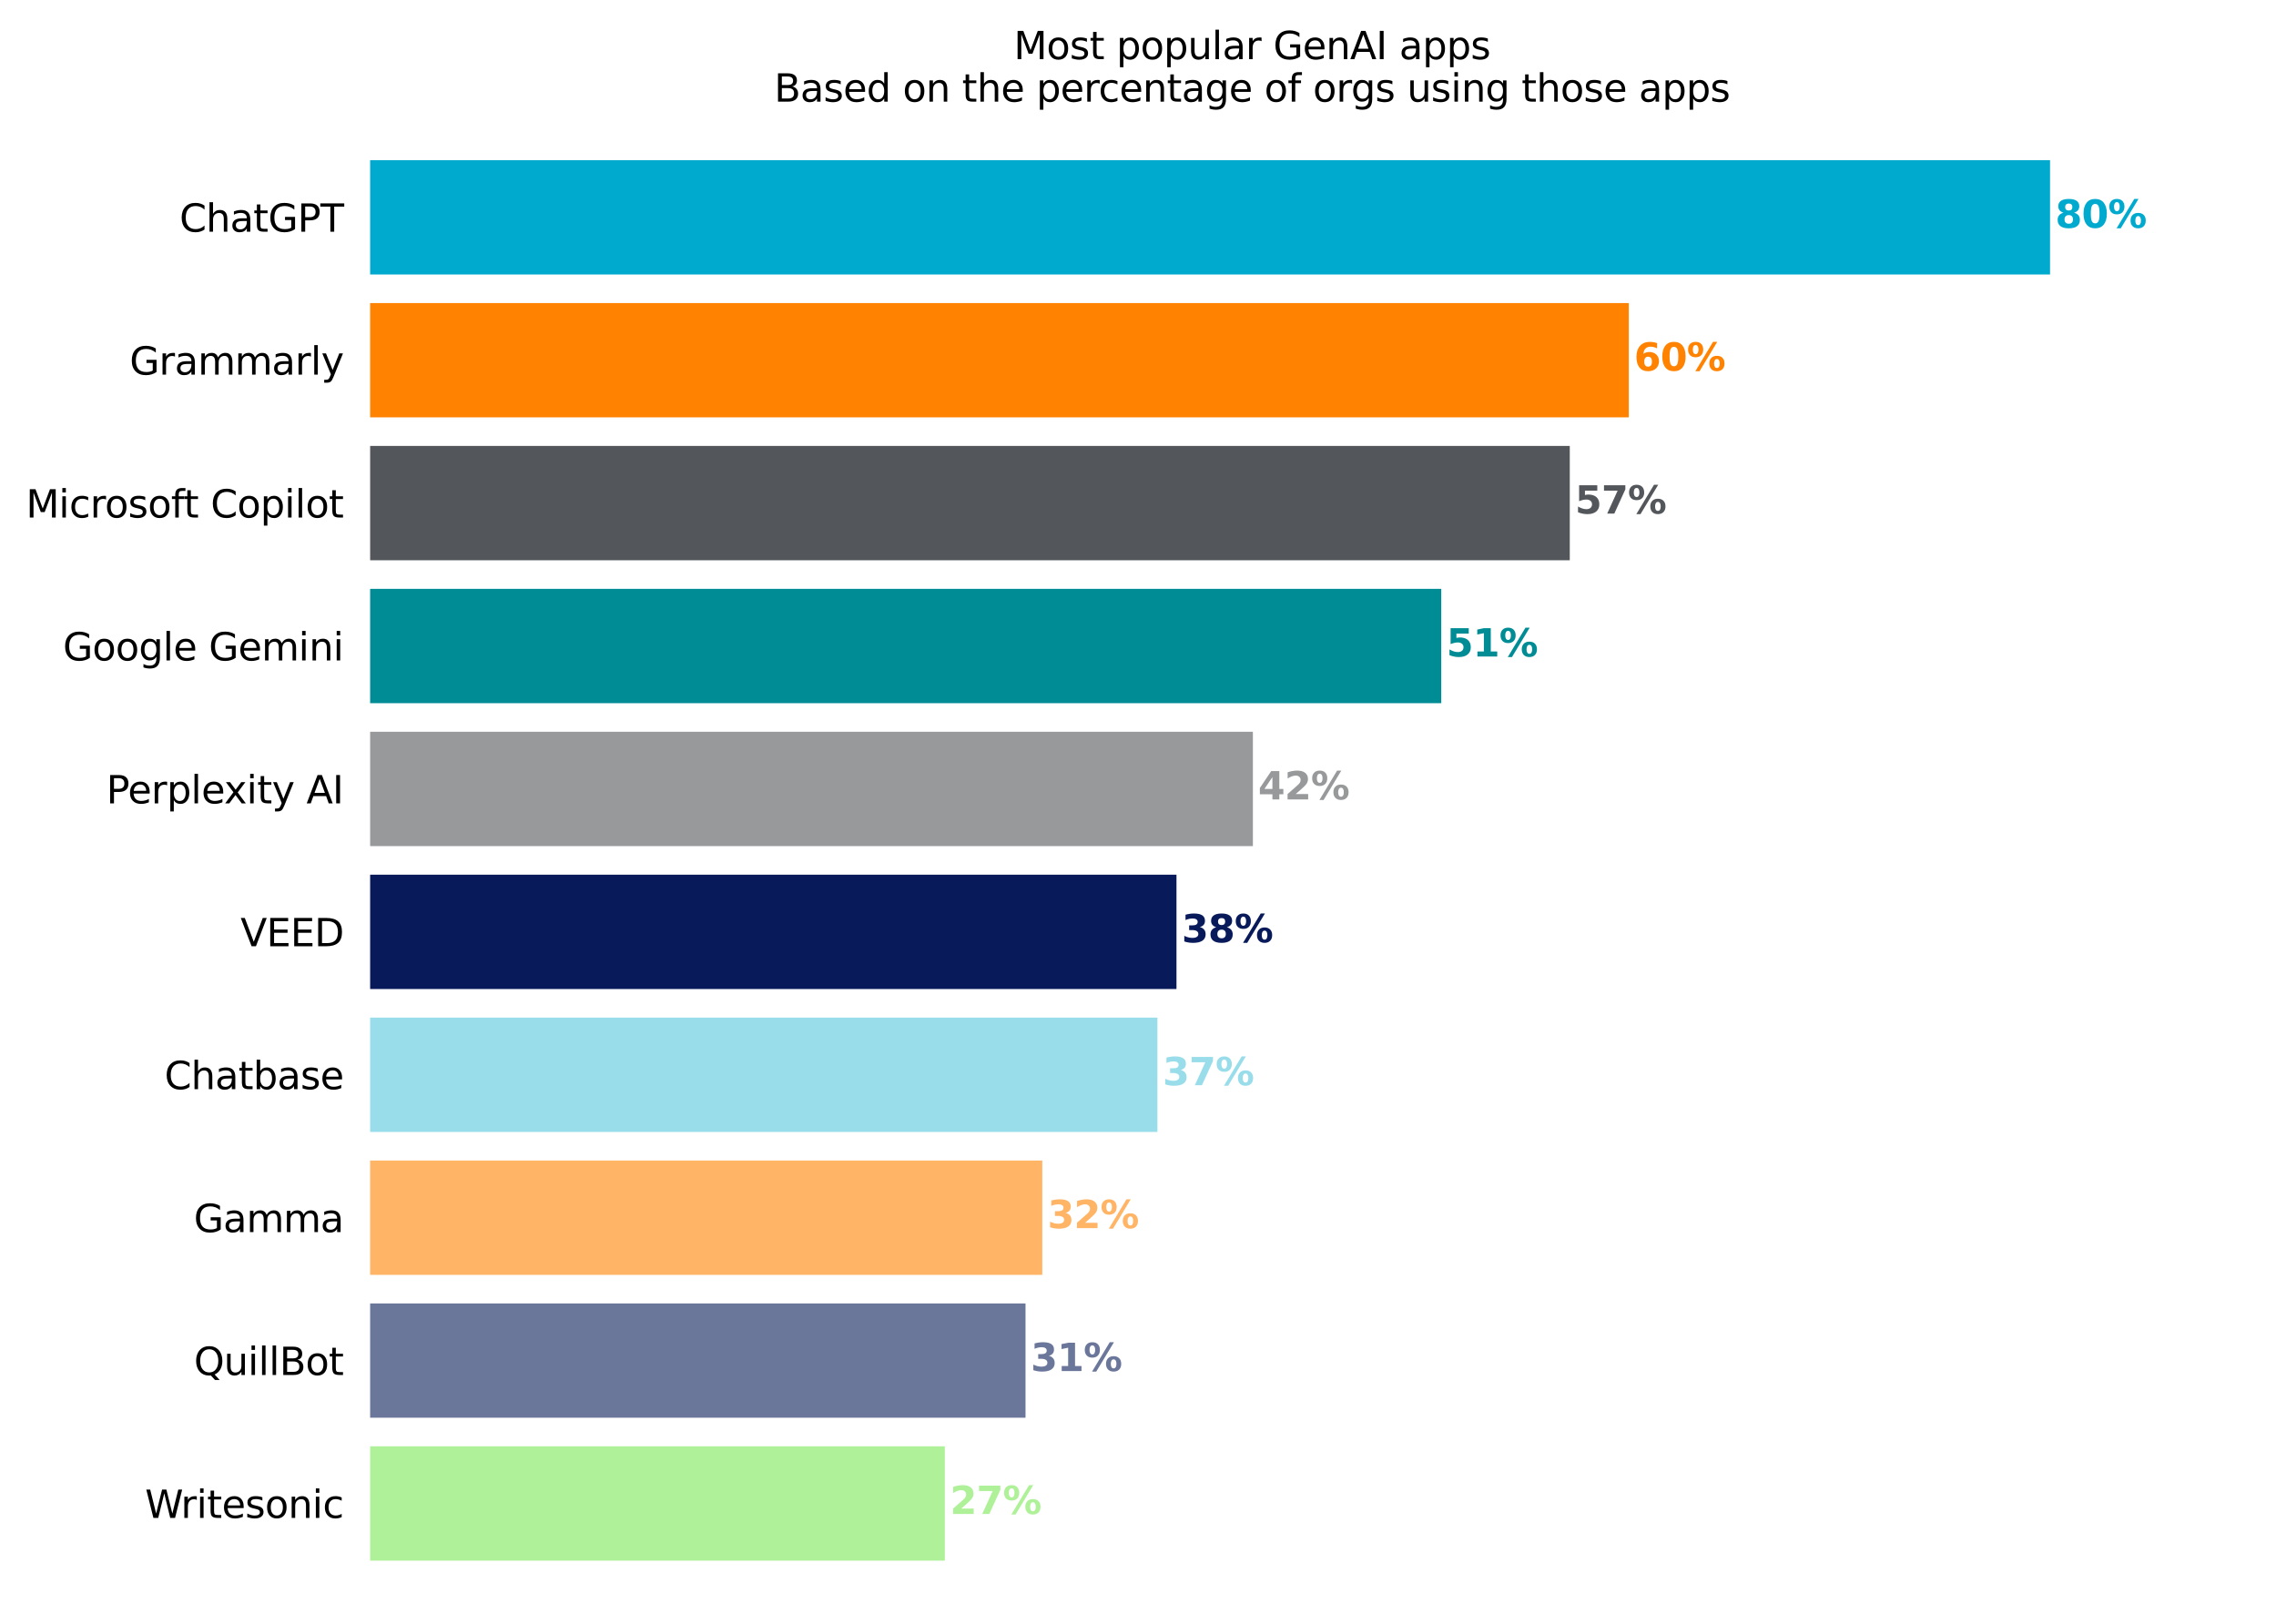 <?xml version="1.0" encoding="UTF-8" standalone="no"?>
<svg xmlns:xlink="http://www.w3.org/1999/xlink" xmlns="http://www.w3.org/2000/svg" width="600pt" height="428.08pt" viewBox="0 0 600 428.08" version="1.1">
  <defs>
    <style type="text/css">*{stroke-linejoin: round; stroke-linecap: butt}</style>
  </defs>
  <g id="figure_1">
    <g id="patch_1">
      <path d="M 0 428.08  L 600 428.08  L 600 0  L 0 0  z " style="fill: #ffffff"></path>
    </g>
    <g id="axes_1">
      <g id="patch_2">
        <path d="M 97.575 420.88  L 562.575 420.88  L 562.575 32.8  L 97.575 32.8  z " style="fill: #ffffff"></path>
      </g>
      <g id="patch_3">
        <path d="M 97.575 42.219  L 540.432 42.219  L 540.432 72.362  L 97.575 72.362  z " clip-path="url(#pf45760d5eb)" style="fill: #00a9ce"></path>
      </g>
      <g id="patch_4">
        <path d="M 97.575 79.897  L 429.386 79.897  L 429.386 110.039  L 97.575 110.039  z " clip-path="url(#pf45760d5eb)" style="fill: #ff8200"></path>
      </g>
      <g id="patch_5">
        <path d="M 97.575 117.575  L 413.826 117.575  L 413.826 147.717  L 97.575 147.717  z " clip-path="url(#pf45760d5eb)" style="fill: #53565a"></path>
      </g>
      <g id="patch_6">
        <path d="M 97.575 155.252  L 379.943 155.252  L 379.943 185.395  L 97.575 185.395  z " clip-path="url(#pf45760d5eb)" style="fill: #008c95"></path>
      </g>
      <g id="patch_7">
        <path d="M 97.575 192.93  L 330.286 192.93  L 330.286 223.072  L 97.575 223.072  z " clip-path="url(#pf45760d5eb)" style="fill: #97999b"></path>
      </g>
      <g id="patch_8">
        <path d="M 97.575 230.608  L 310.143 230.608  L 310.143 260.75  L 97.575 260.75  z " clip-path="url(#pf45760d5eb)" style="fill: #081a59"></path>
      </g>
      <g id="patch_9">
        <path d="M 97.575 268.285  L 305.119 268.285  L 305.119 298.428  L 97.575 298.428  z " clip-path="url(#pf45760d5eb)" style="fill: #99ddeb"></path>
      </g>
      <g id="patch_10">
        <path d="M 97.575 305.963  L 274.762 305.963  L 274.762 336.105  L 97.575 336.105  z " clip-path="url(#pf45760d5eb)" style="fill: #ffb466"></path>
      </g>
      <g id="patch_11">
        <path d="M 97.575 343.641  L 270.347 343.641  L 270.347 373.783  L 97.575 373.783  z " clip-path="url(#pf45760d5eb)" style="fill: #6b769b"></path>
      </g>
      <g id="patch_12">
        <path d="M 97.575 381.318  L 249.072 381.318  L 249.072 411.461  L 97.575 411.461  z " clip-path="url(#pf45760d5eb)" style="fill: #aff198"></path>
      </g>
      <g id="matplotlib.axis_1">
        <g id="xtick_1"></g>
        <g id="xtick_2"></g>
        <g id="xtick_3"></g>
        <g id="xtick_4"></g>
        <g id="xtick_5"></g>
        <g id="xtick_6"></g>
        <g id="xtick_7"></g>
        <g id="xtick_8"></g>
        <g id="xtick_9"></g>
      </g>
      <g id="matplotlib.axis_2">
        <g id="ytick_1">
          <g id="text_1">
            <!-- ChatGPT -->
            <g transform="translate(47.32 61.09) scale(0.1 -0.1)">
              <defs>
                <path id="DejaVuSans-43" d="M 4122 4306  L 4122 3641  Q 3803 3938 3442 4084  Q 3081 4231 2675 4231  Q 1875 4231 1450 3742  Q 1025 3253 1025 2328  Q 1025 1406 1450 917  Q 1875 428 2675 428  Q 3081 428 3442 575  Q 3803 722 4122 1019  L 4122 359  Q 3791 134 3420 21  Q 3050 -91 2638 -91  Q 1578 -91 968 557  Q 359 1206 359 2328  Q 359 3453 968 4101  Q 1578 4750 2638 4750  Q 3056 4750 3426 4639  Q 3797 4528 4122 4306  z " transform="scale(0.016)"></path>
                <path id="DejaVuSans-68" d="M 3513 2113  L 3513 0  L 2938 0  L 2938 2094  Q 2938 2591 2744 2837  Q 2550 3084 2163 3084  Q 1697 3084 1428 2787  Q 1159 2491 1159 1978  L 1159 0  L 581 0  L 581 4863  L 1159 4863  L 1159 2956  Q 1366 3272 1645 3428  Q 1925 3584 2291 3584  Q 2894 3584 3203 3211  Q 3513 2838 3513 2113  z " transform="scale(0.016)"></path>
                <path id="DejaVuSans-61" d="M 2194 1759  Q 1497 1759 1228 1600  Q 959 1441 959 1056  Q 959 750 1161 570  Q 1363 391 1709 391  Q 2188 391 2477 730  Q 2766 1069 2766 1631  L 2766 1759  L 2194 1759  z M 3341 1997  L 3341 0  L 2766 0  L 2766 531  Q 2569 213 2275 61  Q 1981 -91 1556 -91  Q 1019 -91 701 211  Q 384 513 384 1019  Q 384 1609 779 1909  Q 1175 2209 1959 2209  L 2766 2209  L 2766 2266  Q 2766 2663 2505 2880  Q 2244 3097 1772 3097  Q 1472 3097 1187 3025  Q 903 2953 641 2809  L 641 3341  Q 956 3463 1253 3523  Q 1550 3584 1831 3584  Q 2591 3584 2966 3190  Q 3341 2797 3341 1997  z " transform="scale(0.016)"></path>
                <path id="DejaVuSans-74" d="M 1172 4494  L 1172 3500  L 2356 3500  L 2356 3053  L 1172 3053  L 1172 1153  Q 1172 725 1289 603  Q 1406 481 1766 481  L 2356 481  L 2356 0  L 1766 0  Q 1100 0 847 248  Q 594 497 594 1153  L 594 3053  L 172 3053  L 172 3500  L 594 3500  L 594 4494  L 1172 4494  z " transform="scale(0.016)"></path>
                <path id="DejaVuSans-47" d="M 3809 666  L 3809 1919  L 2778 1919  L 2778 2438  L 4434 2438  L 4434 434  Q 4069 175 3628 42  Q 3188 -91 2688 -91  Q 1594 -91 976 548  Q 359 1188 359 2328  Q 359 3472 976 4111  Q 1594 4750 2688 4750  Q 3144 4750 3555 4637  Q 3966 4525 4313 4306  L 4313 3634  Q 3963 3931 3569 4081  Q 3175 4231 2741 4231  Q 1884 4231 1454 3753  Q 1025 3275 1025 2328  Q 1025 1384 1454 906  Q 1884 428 2741 428  Q 3075 428 3337 486  Q 3600 544 3809 666  z " transform="scale(0.016)"></path>
                <path id="DejaVuSans-50" d="M 1259 4147  L 1259 2394  L 2053 2394  Q 2494 2394 2734 2622  Q 2975 2850 2975 3272  Q 2975 3691 2734 3919  Q 2494 4147 2053 4147  L 1259 4147  z M 628 4666  L 2053 4666  Q 2838 4666 3239 4311  Q 3641 3956 3641 3272  Q 3641 2581 3239 2228  Q 2838 1875 2053 1875  L 1259 1875  L 1259 0  L 628 0  L 628 4666  z " transform="scale(0.016)"></path>
                <path id="DejaVuSans-54" d="M -19 4666  L 3928 4666  L 3928 4134  L 2272 4134  L 2272 0  L 1638 0  L 1638 4134  L -19 4134  L -19 4666  z " transform="scale(0.016)"></path>
              </defs>
              <use xlink:href="#DejaVuSans-43"></use>
              <use xlink:href="#DejaVuSans-68" x="69.824"></use>
              <use xlink:href="#DejaVuSans-61" x="133.203"></use>
              <use xlink:href="#DejaVuSans-74" x="194.482"></use>
              <use xlink:href="#DejaVuSans-47" x="233.691"></use>
              <use xlink:href="#DejaVuSans-50" x="311.182"></use>
              <use xlink:href="#DejaVuSans-54" x="371.484"></use>
            </g>
          </g>
        </g>
        <g id="ytick_2">
          <g id="text_2">
            <!-- Grammarly -->
            <g transform="translate(34.17 98.767) scale(0.1 -0.1)">
              <defs>
                <path id="DejaVuSans-72" d="M 2631 2963  Q 2534 3019 2420 3045  Q 2306 3072 2169 3072  Q 1681 3072 1420 2755  Q 1159 2438 1159 1844  L 1159 0  L 581 0  L 581 3500  L 1159 3500  L 1159 2956  Q 1341 3275 1631 3429  Q 1922 3584 2338 3584  Q 2397 3584 2469 3576  Q 2541 3569 2628 3553  L 2631 2963  z " transform="scale(0.016)"></path>
                <path id="DejaVuSans-6d" d="M 3328 2828  Q 3544 3216 3844 3400  Q 4144 3584 4550 3584  Q 5097 3584 5394 3201  Q 5691 2819 5691 2113  L 5691 0  L 5113 0  L 5113 2094  Q 5113 2597 4934 2840  Q 4756 3084 4391 3084  Q 3944 3084 3684 2787  Q 3425 2491 3425 1978  L 3425 0  L 2847 0  L 2847 2094  Q 2847 2600 2669 2842  Q 2491 3084 2119 3084  Q 1678 3084 1418 2786  Q 1159 2488 1159 1978  L 1159 0  L 581 0  L 581 3500  L 1159 3500  L 1159 2956  Q 1356 3278 1631 3431  Q 1906 3584 2284 3584  Q 2666 3584 2933 3390  Q 3200 3197 3328 2828  z " transform="scale(0.016)"></path>
                <path id="DejaVuSans-6c" d="M 603 4863  L 1178 4863  L 1178 0  L 603 0  L 603 4863  z " transform="scale(0.016)"></path>
                <path id="DejaVuSans-79" d="M 2059 -325  Q 1816 -950 1584 -1140  Q 1353 -1331 966 -1331  L 506 -1331  L 506 -850  L 844 -850  Q 1081 -850 1212 -737  Q 1344 -625 1503 -206  L 1606 56  L 191 3500  L 800 3500  L 1894 763  L 2988 3500  L 3597 3500  L 2059 -325  z " transform="scale(0.016)"></path>
              </defs>
              <use xlink:href="#DejaVuSans-47"></use>
              <use xlink:href="#DejaVuSans-72" x="77.49"></use>
              <use xlink:href="#DejaVuSans-61" x="118.604"></use>
              <use xlink:href="#DejaVuSans-6d" x="179.883"></use>
              <use xlink:href="#DejaVuSans-6d" x="277.295"></use>
              <use xlink:href="#DejaVuSans-61" x="374.707"></use>
              <use xlink:href="#DejaVuSans-72" x="435.986"></use>
              <use xlink:href="#DejaVuSans-6c" x="477.1"></use>
              <use xlink:href="#DejaVuSans-79" x="504.883"></use>
            </g>
          </g>
        </g>
        <g id="ytick_3">
          <g id="text_3">
            <!-- Microsoft Copilot -->
            <g transform="translate(6.848 136.445) scale(0.1 -0.1)">
              <defs>
                <path id="DejaVuSans-4d" d="M 628 4666  L 1569 4666  L 2759 1491  L 3956 4666  L 4897 4666  L 4897 0  L 4281 0  L 4281 4097  L 3078 897  L 2444 897  L 1241 4097  L 1241 0  L 628 0  L 628 4666  z " transform="scale(0.016)"></path>
                <path id="DejaVuSans-69" d="M 603 3500  L 1178 3500  L 1178 0  L 603 0  L 603 3500  z M 603 4863  L 1178 4863  L 1178 4134  L 603 4134  L 603 4863  z " transform="scale(0.016)"></path>
                <path id="DejaVuSans-63" d="M 3122 3366  L 3122 2828  Q 2878 2963 2633 3030  Q 2388 3097 2138 3097  Q 1578 3097 1268 2742  Q 959 2388 959 1747  Q 959 1106 1268 751  Q 1578 397 2138 397  Q 2388 397 2633 464  Q 2878 531 3122 666  L 3122 134  Q 2881 22 2623 -34  Q 2366 -91 2075 -91  Q 1284 -91 818 406  Q 353 903 353 1747  Q 353 2603 823 3093  Q 1294 3584 2113 3584  Q 2378 3584 2631 3529  Q 2884 3475 3122 3366  z " transform="scale(0.016)"></path>
                <path id="DejaVuSans-6f" d="M 1959 3097  Q 1497 3097 1228 2736  Q 959 2375 959 1747  Q 959 1119 1226 758  Q 1494 397 1959 397  Q 2419 397 2687 759  Q 2956 1122 2956 1747  Q 2956 2369 2687 2733  Q 2419 3097 1959 3097  z M 1959 3584  Q 2709 3584 3137 3096  Q 3566 2609 3566 1747  Q 3566 888 3137 398  Q 2709 -91 1959 -91  Q 1206 -91 779 398  Q 353 888 353 1747  Q 353 2609 779 3096  Q 1206 3584 1959 3584  z " transform="scale(0.016)"></path>
                <path id="DejaVuSans-73" d="M 2834 3397  L 2834 2853  Q 2591 2978 2328 3040  Q 2066 3103 1784 3103  Q 1356 3103 1142 2972  Q 928 2841 928 2578  Q 928 2378 1081 2264  Q 1234 2150 1697 2047  L 1894 2003  Q 2506 1872 2764 1633  Q 3022 1394 3022 966  Q 3022 478 2636 193  Q 2250 -91 1575 -91  Q 1294 -91 989 -36  Q 684 19 347 128  L 347 722  Q 666 556 975 473  Q 1284 391 1588 391  Q 1994 391 2212 530  Q 2431 669 2431 922  Q 2431 1156 2273 1281  Q 2116 1406 1581 1522  L 1381 1569  Q 847 1681 609 1914  Q 372 2147 372 2553  Q 372 3047 722 3315  Q 1072 3584 1716 3584  Q 2034 3584 2315 3537  Q 2597 3491 2834 3397  z " transform="scale(0.016)"></path>
                <path id="DejaVuSans-66" d="M 2375 4863  L 2375 4384  L 1825 4384  Q 1516 4384 1395 4259  Q 1275 4134 1275 3809  L 1275 3500  L 2222 3500  L 2222 3053  L 1275 3053  L 1275 0  L 697 0  L 697 3053  L 147 3053  L 147 3500  L 697 3500  L 697 3744  Q 697 4328 969 4595  Q 1241 4863 1831 4863  L 2375 4863  z " transform="scale(0.016)"></path>
                <path id="DejaVuSans-20" transform="scale(0.016)"></path>
                <path id="DejaVuSans-70" d="M 1159 525  L 1159 -1331  L 581 -1331  L 581 3500  L 1159 3500  L 1159 2969  Q 1341 3281 1617 3432  Q 1894 3584 2278 3584  Q 2916 3584 3314 3078  Q 3713 2572 3713 1747  Q 3713 922 3314 415  Q 2916 -91 2278 -91  Q 1894 -91 1617 61  Q 1341 213 1159 525  z M 3116 1747  Q 3116 2381 2855 2742  Q 2594 3103 2138 3103  Q 1681 3103 1420 2742  Q 1159 2381 1159 1747  Q 1159 1113 1420 752  Q 1681 391 2138 391  Q 2594 391 2855 752  Q 3116 1113 3116 1747  z " transform="scale(0.016)"></path>
              </defs>
              <use xlink:href="#DejaVuSans-4d"></use>
              <use xlink:href="#DejaVuSans-69" x="86.279"></use>
              <use xlink:href="#DejaVuSans-63" x="114.062"></use>
              <use xlink:href="#DejaVuSans-72" x="169.043"></use>
              <use xlink:href="#DejaVuSans-6f" x="207.906"></use>
              <use xlink:href="#DejaVuSans-73" x="269.088"></use>
              <use xlink:href="#DejaVuSans-6f" x="321.188"></use>
              <use xlink:href="#DejaVuSans-66" x="382.369"></use>
              <use xlink:href="#DejaVuSans-74" x="415.824"></use>
              <use xlink:href="#DejaVuSans-20" x="455.033"></use>
              <use xlink:href="#DejaVuSans-43" x="486.82"></use>
              <use xlink:href="#DejaVuSans-6f" x="556.645"></use>
              <use xlink:href="#DejaVuSans-70" x="617.826"></use>
              <use xlink:href="#DejaVuSans-69" x="681.303"></use>
              <use xlink:href="#DejaVuSans-6c" x="709.086"></use>
              <use xlink:href="#DejaVuSans-6f" x="736.869"></use>
              <use xlink:href="#DejaVuSans-74" x="798.051"></use>
            </g>
          </g>
        </g>
        <g id="ytick_4">
          <g id="text_4">
            <!-- Google Gemini -->
            <g transform="translate(16.595 174.123) scale(0.1 -0.1)">
              <defs>
                <path id="DejaVuSans-67" d="M 2906 1791  Q 2906 2416 2648 2759  Q 2391 3103 1925 3103  Q 1463 3103 1205 2759  Q 947 2416 947 1791  Q 947 1169 1205 825  Q 1463 481 1925 481  Q 2391 481 2648 825  Q 2906 1169 2906 1791  z M 3481 434  Q 3481 -459 3084 -895  Q 2688 -1331 1869 -1331  Q 1566 -1331 1297 -1286  Q 1028 -1241 775 -1147  L 775 -588  Q 1028 -725 1275 -790  Q 1522 -856 1778 -856  Q 2344 -856 2625 -561  Q 2906 -266 2906 331  L 2906 616  Q 2728 306 2450 153  Q 2172 0 1784 0  Q 1141 0 747 490  Q 353 981 353 1791  Q 353 2603 747 3093  Q 1141 3584 1784 3584  Q 2172 3584 2450 3431  Q 2728 3278 2906 2969  L 2906 3500  L 3481 3500  L 3481 434  z " transform="scale(0.016)"></path>
                <path id="DejaVuSans-65" d="M 3597 1894  L 3597 1613  L 953 1613  Q 991 1019 1311 708  Q 1631 397 2203 397  Q 2534 397 2845 478  Q 3156 559 3463 722  L 3463 178  Q 3153 47 2828 -22  Q 2503 -91 2169 -91  Q 1331 -91 842 396  Q 353 884 353 1716  Q 353 2575 817 3079  Q 1281 3584 2069 3584  Q 2775 3584 3186 3129  Q 3597 2675 3597 1894  z M 3022 2063  Q 3016 2534 2758 2815  Q 2500 3097 2075 3097  Q 1594 3097 1305 2825  Q 1016 2553 972 2059  L 3022 2063  z " transform="scale(0.016)"></path>
                <path id="DejaVuSans-6e" d="M 3513 2113  L 3513 0  L 2938 0  L 2938 2094  Q 2938 2591 2744 2837  Q 2550 3084 2163 3084  Q 1697 3084 1428 2787  Q 1159 2491 1159 1978  L 1159 0  L 581 0  L 581 3500  L 1159 3500  L 1159 2956  Q 1366 3272 1645 3428  Q 1925 3584 2291 3584  Q 2894 3584 3203 3211  Q 3513 2838 3513 2113  z " transform="scale(0.016)"></path>
              </defs>
              <use xlink:href="#DejaVuSans-47"></use>
              <use xlink:href="#DejaVuSans-6f" x="77.49"></use>
              <use xlink:href="#DejaVuSans-6f" x="138.672"></use>
              <use xlink:href="#DejaVuSans-67" x="199.854"></use>
              <use xlink:href="#DejaVuSans-6c" x="263.33"></use>
              <use xlink:href="#DejaVuSans-65" x="291.113"></use>
              <use xlink:href="#DejaVuSans-20" x="352.637"></use>
              <use xlink:href="#DejaVuSans-47" x="384.424"></use>
              <use xlink:href="#DejaVuSans-65" x="461.914"></use>
              <use xlink:href="#DejaVuSans-6d" x="523.438"></use>
              <use xlink:href="#DejaVuSans-69" x="620.85"></use>
              <use xlink:href="#DejaVuSans-6e" x="648.633"></use>
              <use xlink:href="#DejaVuSans-69" x="712.012"></use>
            </g>
          </g>
        </g>
        <g id="ytick_5">
          <g id="text_5">
            <!-- Perplexity AI -->
            <g transform="translate(28.034 211.8) scale(0.1 -0.1)">
              <defs>
                <path id="DejaVuSans-78" d="M 3513 3500  L 2247 1797  L 3578 0  L 2900 0  L 1881 1375  L 863 0  L 184 0  L 1544 1831  L 300 3500  L 978 3500  L 1906 2253  L 2834 3500  L 3513 3500  z " transform="scale(0.016)"></path>
                <path id="DejaVuSans-41" d="M 2188 4044  L 1331 1722  L 3047 1722  L 2188 4044  z M 1831 4666  L 2547 4666  L 4325 0  L 3669 0  L 3244 1197  L 1141 1197  L 716 0  L 50 0  L 1831 4666  z " transform="scale(0.016)"></path>
                <path id="DejaVuSans-49" d="M 628 4666  L 1259 4666  L 1259 0  L 628 0  L 628 4666  z " transform="scale(0.016)"></path>
              </defs>
              <use xlink:href="#DejaVuSans-50"></use>
              <use xlink:href="#DejaVuSans-65" x="56.678"></use>
              <use xlink:href="#DejaVuSans-72" x="118.201"></use>
              <use xlink:href="#DejaVuSans-70" x="159.314"></use>
              <use xlink:href="#DejaVuSans-6c" x="222.791"></use>
              <use xlink:href="#DejaVuSans-65" x="250.574"></use>
              <use xlink:href="#DejaVuSans-78" x="310.348"></use>
              <use xlink:href="#DejaVuSans-69" x="369.527"></use>
              <use xlink:href="#DejaVuSans-74" x="397.311"></use>
              <use xlink:href="#DejaVuSans-79" x="436.52"></use>
              <use xlink:href="#DejaVuSans-20" x="495.699"></use>
              <use xlink:href="#DejaVuSans-41" x="527.486"></use>
              <use xlink:href="#DejaVuSans-49" x="595.895"></use>
            </g>
          </g>
        </g>
        <g id="ytick_6">
          <g id="text_6">
            <!-- VEED -->
            <g transform="translate(63.397 249.478) scale(0.1 -0.1)">
              <defs>
                <path id="DejaVuSans-56" d="M 1831 0  L 50 4666  L 709 4666  L 2188 738  L 3669 4666  L 4325 4666  L 2547 0  L 1831 0  z " transform="scale(0.016)"></path>
                <path id="DejaVuSans-45" d="M 628 4666  L 3578 4666  L 3578 4134  L 1259 4134  L 1259 2753  L 3481 2753  L 3481 2222  L 1259 2222  L 1259 531  L 3634 531  L 3634 0  L 628 0  L 628 4666  z " transform="scale(0.016)"></path>
                <path id="DejaVuSans-44" d="M 1259 4147  L 1259 519  L 2022 519  Q 2988 519 3436 956  Q 3884 1394 3884 2338  Q 3884 3275 3436 3711  Q 2988 4147 2022 4147  L 1259 4147  z M 628 4666  L 1925 4666  Q 3281 4666 3915 4102  Q 4550 3538 4550 2338  Q 4550 1131 3912 565  Q 3275 0 1925 0  L 628 0  L 628 4666  z " transform="scale(0.016)"></path>
              </defs>
              <use xlink:href="#DejaVuSans-56"></use>
              <use xlink:href="#DejaVuSans-45" x="68.408"></use>
              <use xlink:href="#DejaVuSans-45" x="131.592"></use>
              <use xlink:href="#DejaVuSans-44" x="194.775"></use>
            </g>
          </g>
        </g>
        <g id="ytick_7">
          <g id="text_7">
            <!-- Chatbase -->
            <g transform="translate(43.367 287.156) scale(0.1 -0.1)">
              <defs>
                <path id="DejaVuSans-62" d="M 3116 1747  Q 3116 2381 2855 2742  Q 2594 3103 2138 3103  Q 1681 3103 1420 2742  Q 1159 2381 1159 1747  Q 1159 1113 1420 752  Q 1681 391 2138 391  Q 2594 391 2855 752  Q 3116 1113 3116 1747  z M 1159 2969  Q 1341 3281 1617 3432  Q 1894 3584 2278 3584  Q 2916 3584 3314 3078  Q 3713 2572 3713 1747  Q 3713 922 3314 415  Q 2916 -91 2278 -91  Q 1894 -91 1617 61  Q 1341 213 1159 525  L 1159 0  L 581 0  L 581 4863  L 1159 4863  L 1159 2969  z " transform="scale(0.016)"></path>
              </defs>
              <use xlink:href="#DejaVuSans-43"></use>
              <use xlink:href="#DejaVuSans-68" x="69.824"></use>
              <use xlink:href="#DejaVuSans-61" x="133.203"></use>
              <use xlink:href="#DejaVuSans-74" x="194.482"></use>
              <use xlink:href="#DejaVuSans-62" x="233.691"></use>
              <use xlink:href="#DejaVuSans-61" x="297.168"></use>
              <use xlink:href="#DejaVuSans-73" x="358.447"></use>
              <use xlink:href="#DejaVuSans-65" x="410.547"></use>
            </g>
          </g>
        </g>
        <g id="ytick_8">
          <g id="text_8">
            <!-- Gamma -->
            <g transform="translate(51.089 324.833) scale(0.1 -0.1)">
              <use xlink:href="#DejaVuSans-47"></use>
              <use xlink:href="#DejaVuSans-61" x="77.49"></use>
              <use xlink:href="#DejaVuSans-6d" x="138.77"></use>
              <use xlink:href="#DejaVuSans-6d" x="236.182"></use>
              <use xlink:href="#DejaVuSans-61" x="333.594"></use>
            </g>
          </g>
        </g>
        <g id="ytick_9">
          <g id="text_9">
            <!-- QuillBot -->
            <g transform="translate(51.131 362.511) scale(0.1 -0.1)">
              <defs>
                <path id="DejaVuSans-51" d="M 2522 4238  Q 1834 4238 1429 3725  Q 1025 3213 1025 2328  Q 1025 1447 1429 934  Q 1834 422 2522 422  Q 3209 422 3611 934  Q 4013 1447 4013 2328  Q 4013 3213 3611 3725  Q 3209 4238 2522 4238  z M 3406 84  L 4238 -825  L 3475 -825  L 2784 -78  Q 2681 -84 2626 -87  Q 2572 -91 2522 -91  Q 1538 -91 948 567  Q 359 1225 359 2328  Q 359 3434 948 4092  Q 1538 4750 2522 4750  Q 3503 4750 4090 4092  Q 4678 3434 4678 2328  Q 4678 1516 4351 937  Q 4025 359 3406 84  z " transform="scale(0.016)"></path>
                <path id="DejaVuSans-75" d="M 544 1381  L 544 3500  L 1119 3500  L 1119 1403  Q 1119 906 1312 657  Q 1506 409 1894 409  Q 2359 409 2629 706  Q 2900 1003 2900 1516  L 2900 3500  L 3475 3500  L 3475 0  L 2900 0  L 2900 538  Q 2691 219 2414 64  Q 2138 -91 1772 -91  Q 1169 -91 856 284  Q 544 659 544 1381  z M 1991 3584  L 1991 3584  z " transform="scale(0.016)"></path>
                <path id="DejaVuSans-42" d="M 1259 2228  L 1259 519  L 2272 519  Q 2781 519 3026 730  Q 3272 941 3272 1375  Q 3272 1813 3026 2020  Q 2781 2228 2272 2228  L 1259 2228  z M 1259 4147  L 1259 2741  L 2194 2741  Q 2656 2741 2882 2914  Q 3109 3088 3109 3444  Q 3109 3797 2882 3972  Q 2656 4147 2194 4147  L 1259 4147  z M 628 4666  L 2241 4666  Q 2963 4666 3353 4366  Q 3744 4066 3744 3513  Q 3744 3084 3544 2831  Q 3344 2578 2956 2516  Q 3422 2416 3680 2098  Q 3938 1781 3938 1306  Q 3938 681 3513 340  Q 3088 0 2303 0  L 628 0  L 628 4666  z " transform="scale(0.016)"></path>
              </defs>
              <use xlink:href="#DejaVuSans-51"></use>
              <use xlink:href="#DejaVuSans-75" x="78.711"></use>
              <use xlink:href="#DejaVuSans-69" x="142.09"></use>
              <use xlink:href="#DejaVuSans-6c" x="169.873"></use>
              <use xlink:href="#DejaVuSans-6c" x="197.656"></use>
              <use xlink:href="#DejaVuSans-42" x="225.439"></use>
              <use xlink:href="#DejaVuSans-6f" x="294.043"></use>
              <use xlink:href="#DejaVuSans-74" x="355.225"></use>
            </g>
          </g>
        </g>
        <g id="ytick_10">
          <g id="text_10">
            <!-- Writesonic -->
            <g transform="translate(38.233 400.189) scale(0.1 -0.1)">
              <defs>
                <path id="DejaVuSans-57" d="M 213 4666  L 850 4666  L 1831 722  L 2809 4666  L 3519 4666  L 4500 722  L 5478 4666  L 6119 4666  L 4947 0  L 4153 0  L 3169 4050  L 2175 0  L 1381 0  L 213 4666  z " transform="scale(0.016)"></path>
              </defs>
              <use xlink:href="#DejaVuSans-57"></use>
              <use xlink:href="#DejaVuSans-72" x="94.377"></use>
              <use xlink:href="#DejaVuSans-69" x="135.49"></use>
              <use xlink:href="#DejaVuSans-74" x="163.273"></use>
              <use xlink:href="#DejaVuSans-65" x="202.482"></use>
              <use xlink:href="#DejaVuSans-73" x="264.006"></use>
              <use xlink:href="#DejaVuSans-6f" x="316.105"></use>
              <use xlink:href="#DejaVuSans-6e" x="377.287"></use>
              <use xlink:href="#DejaVuSans-69" x="440.666"></use>
              <use xlink:href="#DejaVuSans-63" x="468.449"></use>
            </g>
          </g>
        </g>
      </g>
      <g id="text_11">
        <!-- 80% -->
        <g style="fill: #00a9ce" transform="translate(541.811 60.05) scale(0.1 -0.1)">
          <defs>
            <path id="DejaVuSans-Bold-38" d="M 2228 2088  Q 1891 2088 1709 1903  Q 1528 1719 1528 1375  Q 1528 1031 1709 848  Q 1891 666 2228 666  Q 2563 666 2741 848  Q 2919 1031 2919 1375  Q 2919 1722 2741 1905  Q 2563 2088 2228 2088  z M 1350 2484  Q 925 2613 709 2878  Q 494 3144 494 3541  Q 494 4131 934 4440  Q 1375 4750 2228 4750  Q 3075 4750 3515 4442  Q 3956 4134 3956 3541  Q 3956 3144 3739 2878  Q 3522 2613 3097 2484  Q 3572 2353 3814 2058  Q 4056 1763 4056 1313  Q 4056 619 3595 264  Q 3134 -91 2228 -91  Q 1319 -91 855 264  Q 391 619 391 1313  Q 391 1763 633 2058  Q 875 2353 1350 2484  z M 1631 3419  Q 1631 3141 1786 2991  Q 1941 2841 2228 2841  Q 2509 2841 2662 2991  Q 2816 3141 2816 3419  Q 2816 3697 2662 3845  Q 2509 3994 2228 3994  Q 1941 3994 1786 3844  Q 1631 3694 1631 3419  z " transform="scale(0.016)"></path>
            <path id="DejaVuSans-Bold-30" d="M 2944 2338  Q 2944 3213 2780 3570  Q 2616 3928 2228 3928  Q 1841 3928 1675 3570  Q 1509 3213 1509 2338  Q 1509 1453 1675 1090  Q 1841 728 2228 728  Q 2613 728 2778 1090  Q 2944 1453 2944 2338  z M 4147 2328  Q 4147 1169 3647 539  Q 3147 -91 2228 -91  Q 1306 -91 806 539  Q 306 1169 306 2328  Q 306 3491 806 4120  Q 1306 4750 2228 4750  Q 3147 4750 3647 4120  Q 4147 3491 4147 2328  z " transform="scale(0.016)"></path>
            <path id="DejaVuSans-Bold-25" d="M 4959 1925  Q 4738 1925 4616 1733  Q 4494 1541 4494 1184  Q 4494 825 4614 633  Q 4734 441 4959 441  Q 5184 441 5303 633  Q 5422 825 5422 1184  Q 5422 1541 5301 1733  Q 5181 1925 4959 1925  z M 4959 2450  Q 5541 2450 5875 2112  Q 6209 1775 6209 1184  Q 6209 594 5875 251  Q 5541 -91 4959 -91  Q 4378 -91 4042 251  Q 3706 594 3706 1184  Q 3706 1772 4042 2111  Q 4378 2450 4959 2450  z M 2094 -91  L 1403 -91  L 4319 4750  L 5013 4750  L 2094 -91  z M 1453 4750  Q 2034 4750 2367 4411  Q 2700 4072 2700 3481  Q 2700 2891 2367 2550  Q 2034 2209 1453 2209  Q 872 2209 539 2550  Q 206 2891 206 3481  Q 206 4072 539 4411  Q 872 4750 1453 4750  z M 1453 4225  Q 1228 4225 1106 4031  Q 984 3838 984 3481  Q 984 3122 1106 2926  Q 1228 2731 1453 2731  Q 1678 2731 1798 2926  Q 1919 3122 1919 3481  Q 1919 3838 1797 4031  Q 1675 4225 1453 4225  z " transform="scale(0.016)"></path>
          </defs>
          <use xlink:href="#DejaVuSans-Bold-38"></use>
          <use xlink:href="#DejaVuSans-Bold-30" x="69.58"></use>
          <use xlink:href="#DejaVuSans-Bold-25" x="139.16"></use>
        </g>
      </g>
      <g id="text_12">
        <!-- 60% -->
        <g style="fill: #ff8200" transform="translate(430.765 97.728) scale(0.1 -0.1)">
          <defs>
            <path id="DejaVuSans-Bold-36" d="M 2316 2303  Q 2000 2303 1842 2098  Q 1684 1894 1684 1484  Q 1684 1075 1842 870  Q 2000 666 2316 666  Q 2634 666 2792 870  Q 2950 1075 2950 1484  Q 2950 1894 2792 2098  Q 2634 2303 2316 2303  z M 3803 4544  L 3803 3681  Q 3506 3822 3243 3889  Q 2981 3956 2731 3956  Q 2194 3956 1894 3657  Q 1594 3359 1544 2772  Q 1750 2925 1990 3001  Q 2231 3078 2516 3078  Q 3231 3078 3670 2659  Q 4109 2241 4109 1563  Q 4109 813 3618 361  Q 3128 -91 2303 -91  Q 1394 -91 895 523  Q 397 1138 397 2266  Q 397 3422 980 4083  Q 1563 4744 2578 4744  Q 2900 4744 3203 4694  Q 3506 4644 3803 4544  z " transform="scale(0.016)"></path>
          </defs>
          <use xlink:href="#DejaVuSans-Bold-36"></use>
          <use xlink:href="#DejaVuSans-Bold-30" x="69.58"></use>
          <use xlink:href="#DejaVuSans-Bold-25" x="139.16"></use>
        </g>
      </g>
      <g id="text_13">
        <!-- 57% -->
        <g style="fill: #53565a" transform="translate(415.205 135.405) scale(0.1 -0.1)">
          <defs>
            <path id="DejaVuSans-Bold-35" d="M 678 4666  L 3669 4666  L 3669 3781  L 1638 3781  L 1638 3059  Q 1775 3097 1914 3117  Q 2053 3138 2203 3138  Q 3056 3138 3531 2711  Q 4006 2284 4006 1522  Q 4006 766 3489 337  Q 2972 -91 2053 -91  Q 1656 -91 1267 -14  Q 878 63 494 219  L 494 1166  Q 875 947 1217 837  Q 1559 728 1863 728  Q 2300 728 2551 942  Q 2803 1156 2803 1522  Q 2803 1891 2551 2103  Q 2300 2316 1863 2316  Q 1603 2316 1309 2248  Q 1016 2181 678 2041  L 678 4666  z " transform="scale(0.016)"></path>
            <path id="DejaVuSans-Bold-37" d="M 428 4666  L 3944 4666  L 3944 3988  L 2125 0  L 953 0  L 2675 3781  L 428 3781  L 428 4666  z " transform="scale(0.016)"></path>
          </defs>
          <use xlink:href="#DejaVuSans-Bold-35"></use>
          <use xlink:href="#DejaVuSans-Bold-37" x="69.58"></use>
          <use xlink:href="#DejaVuSans-Bold-25" x="139.16"></use>
        </g>
      </g>
      <g id="text_14">
        <!-- 51% -->
        <g style="fill: #008c95" transform="translate(381.322 173.083) scale(0.1 -0.1)">
          <defs>
            <path id="DejaVuSans-Bold-31" d="M 750 831  L 1813 831  L 1813 3847  L 722 3622  L 722 4441  L 1806 4666  L 2950 4666  L 2950 831  L 4013 831  L 4013 0  L 750 0  L 750 831  z " transform="scale(0.016)"></path>
          </defs>
          <use xlink:href="#DejaVuSans-Bold-35"></use>
          <use xlink:href="#DejaVuSans-Bold-31" x="69.58"></use>
          <use xlink:href="#DejaVuSans-Bold-25" x="139.16"></use>
        </g>
      </g>
      <g id="text_15">
        <!-- 42% -->
        <g style="fill: #97999b" transform="translate(331.664 210.761) scale(0.1 -0.1)">
          <defs>
            <path id="DejaVuSans-Bold-34" d="M 2356 3675  L 1038 1722  L 2356 1722  L 2356 3675  z M 2156 4666  L 3494 4666  L 3494 1722  L 4159 1722  L 4159 850  L 3494 850  L 3494 0  L 2356 0  L 2356 850  L 288 850  L 288 1881  L 2156 4666  z " transform="scale(0.016)"></path>
            <path id="DejaVuSans-Bold-32" d="M 1844 884  L 3897 884  L 3897 0  L 506 0  L 506 884  L 2209 2388  Q 2438 2594 2547 2791  Q 2656 2988 2656 3200  Q 2656 3528 2436 3728  Q 2216 3928 1850 3928  Q 1569 3928 1234 3808  Q 900 3688 519 3450  L 519 4475  Q 925 4609 1322 4679  Q 1719 4750 2100 4750  Q 2938 4750 3402 4381  Q 3866 4013 3866 3353  Q 3866 2972 3669 2642  Q 3472 2313 2841 1759  L 1844 884  z " transform="scale(0.016)"></path>
          </defs>
          <use xlink:href="#DejaVuSans-Bold-34"></use>
          <use xlink:href="#DejaVuSans-Bold-32" x="69.58"></use>
          <use xlink:href="#DejaVuSans-Bold-25" x="139.16"></use>
        </g>
      </g>
      <g id="text_16">
        <!-- 38% -->
        <g style="fill: #081a59" transform="translate(311.521 248.438) scale(0.1 -0.1)">
          <defs>
            <path id="DejaVuSans-Bold-33" d="M 2981 2516  Q 3453 2394 3698 2092  Q 3944 1791 3944 1325  Q 3944 631 3412 270  Q 2881 -91 1863 -91  Q 1503 -91 1142 -33  Q 781 25 428 141  L 428 1069  Q 766 900 1098 814  Q 1431 728 1753 728  Q 2231 728 2486 893  Q 2741 1059 2741 1369  Q 2741 1688 2480 1852  Q 2219 2016 1709 2016  L 1228 2016  L 1228 2791  L 1734 2791  Q 2188 2791 2409 2933  Q 2631 3075 2631 3366  Q 2631 3634 2415 3781  Q 2200 3928 1806 3928  Q 1516 3928 1219 3862  Q 922 3797 628 3669  L 628 4550  Q 984 4650 1334 4700  Q 1684 4750 2022 4750  Q 2931 4750 3382 4451  Q 3834 4153 3834 3553  Q 3834 3144 3618 2883  Q 3403 2622 2981 2516  z " transform="scale(0.016)"></path>
          </defs>
          <use xlink:href="#DejaVuSans-Bold-33"></use>
          <use xlink:href="#DejaVuSans-Bold-38" x="69.58"></use>
          <use xlink:href="#DejaVuSans-Bold-25" x="139.16"></use>
        </g>
      </g>
      <g id="text_17">
        <!-- 37% -->
        <g style="fill: #99ddeb" transform="translate(306.498 286.116) scale(0.1 -0.1)">
          <use xlink:href="#DejaVuSans-Bold-33"></use>
          <use xlink:href="#DejaVuSans-Bold-37" x="69.58"></use>
          <use xlink:href="#DejaVuSans-Bold-25" x="139.16"></use>
        </g>
      </g>
      <g id="text_18">
        <!-- 32% -->
        <g style="fill: #ffb466" transform="translate(276.14 323.794) scale(0.1 -0.1)">
          <use xlink:href="#DejaVuSans-Bold-33"></use>
          <use xlink:href="#DejaVuSans-Bold-32" x="69.58"></use>
          <use xlink:href="#DejaVuSans-Bold-25" x="139.16"></use>
        </g>
      </g>
      <g id="text_19">
        <!-- 31% -->
        <g style="fill: #6b769b" transform="translate(271.725 361.471) scale(0.1 -0.1)">
          <use xlink:href="#DejaVuSans-Bold-33"></use>
          <use xlink:href="#DejaVuSans-Bold-31" x="69.58"></use>
          <use xlink:href="#DejaVuSans-Bold-25" x="139.16"></use>
        </g>
      </g>
      <g id="text_20">
        <!-- 27% -->
        <g style="fill: #aff198" transform="translate(250.45 399.149) scale(0.1 -0.1)">
          <use xlink:href="#DejaVuSans-Bold-32"></use>
          <use xlink:href="#DejaVuSans-Bold-37" x="69.58"></use>
          <use xlink:href="#DejaVuSans-Bold-25" x="139.16"></use>
        </g>
      </g>
      <g id="text_21">
        <!-- Most popular GenAI apps -->
        <g transform="translate(267.252 15.602) scale(0.1 -0.1)">
          <use xlink:href="#DejaVuSans-4d"></use>
          <use xlink:href="#DejaVuSans-6f" x="86.279"></use>
          <use xlink:href="#DejaVuSans-73" x="147.461"></use>
          <use xlink:href="#DejaVuSans-74" x="199.561"></use>
          <use xlink:href="#DejaVuSans-20" x="238.77"></use>
          <use xlink:href="#DejaVuSans-70" x="270.557"></use>
          <use xlink:href="#DejaVuSans-6f" x="334.033"></use>
          <use xlink:href="#DejaVuSans-70" x="395.215"></use>
          <use xlink:href="#DejaVuSans-75" x="458.691"></use>
          <use xlink:href="#DejaVuSans-6c" x="522.07"></use>
          <use xlink:href="#DejaVuSans-61" x="549.854"></use>
          <use xlink:href="#DejaVuSans-72" x="611.133"></use>
          <use xlink:href="#DejaVuSans-20" x="652.246"></use>
          <use xlink:href="#DejaVuSans-47" x="684.033"></use>
          <use xlink:href="#DejaVuSans-65" x="761.523"></use>
          <use xlink:href="#DejaVuSans-6e" x="823.047"></use>
          <use xlink:href="#DejaVuSans-41" x="886.426"></use>
          <use xlink:href="#DejaVuSans-49" x="954.834"></use>
          <use xlink:href="#DejaVuSans-20" x="984.326"></use>
          <use xlink:href="#DejaVuSans-61" x="1016.113"></use>
          <use xlink:href="#DejaVuSans-70" x="1077.393"></use>
          <use xlink:href="#DejaVuSans-70" x="1140.869"></use>
          <use xlink:href="#DejaVuSans-73" x="1204.346"></use>
        </g>
        <!-- Based on the percentage of orgs using those apps -->
        <g transform="translate(204.098 26.8) scale(0.1 -0.1)">
          <defs>
            <path id="DejaVuSans-64" d="M 2906 2969  L 2906 4863  L 3481 4863  L 3481 0  L 2906 0  L 2906 525  Q 2725 213 2448 61  Q 2172 -91 1784 -91  Q 1150 -91 751 415  Q 353 922 353 1747  Q 353 2572 751 3078  Q 1150 3584 1784 3584  Q 2172 3584 2448 3432  Q 2725 3281 2906 2969  z M 947 1747  Q 947 1113 1208 752  Q 1469 391 1925 391  Q 2381 391 2643 752  Q 2906 1113 2906 1747  Q 2906 2381 2643 2742  Q 2381 3103 1925 3103  Q 1469 3103 1208 2742  Q 947 2381 947 1747  z " transform="scale(0.016)"></path>
          </defs>
          <use xlink:href="#DejaVuSans-42"></use>
          <use xlink:href="#DejaVuSans-61" x="68.604"></use>
          <use xlink:href="#DejaVuSans-73" x="129.883"></use>
          <use xlink:href="#DejaVuSans-65" x="181.982"></use>
          <use xlink:href="#DejaVuSans-64" x="243.506"></use>
          <use xlink:href="#DejaVuSans-20" x="306.982"></use>
          <use xlink:href="#DejaVuSans-6f" x="338.77"></use>
          <use xlink:href="#DejaVuSans-6e" x="399.951"></use>
          <use xlink:href="#DejaVuSans-20" x="463.33"></use>
          <use xlink:href="#DejaVuSans-74" x="495.117"></use>
          <use xlink:href="#DejaVuSans-68" x="534.326"></use>
          <use xlink:href="#DejaVuSans-65" x="597.705"></use>
          <use xlink:href="#DejaVuSans-20" x="659.229"></use>
          <use xlink:href="#DejaVuSans-70" x="691.016"></use>
          <use xlink:href="#DejaVuSans-65" x="754.492"></use>
          <use xlink:href="#DejaVuSans-72" x="816.016"></use>
          <use xlink:href="#DejaVuSans-63" x="854.879"></use>
          <use xlink:href="#DejaVuSans-65" x="909.859"></use>
          <use xlink:href="#DejaVuSans-6e" x="971.383"></use>
          <use xlink:href="#DejaVuSans-74" x="1034.762"></use>
          <use xlink:href="#DejaVuSans-61" x="1073.971"></use>
          <use xlink:href="#DejaVuSans-67" x="1135.25"></use>
          <use xlink:href="#DejaVuSans-65" x="1198.727"></use>
          <use xlink:href="#DejaVuSans-20" x="1260.25"></use>
          <use xlink:href="#DejaVuSans-6f" x="1292.037"></use>
          <use xlink:href="#DejaVuSans-66" x="1353.219"></use>
          <use xlink:href="#DejaVuSans-20" x="1388.424"></use>
          <use xlink:href="#DejaVuSans-6f" x="1420.211"></use>
          <use xlink:href="#DejaVuSans-72" x="1481.393"></use>
          <use xlink:href="#DejaVuSans-67" x="1520.756"></use>
          <use xlink:href="#DejaVuSans-73" x="1584.232"></use>
          <use xlink:href="#DejaVuSans-20" x="1636.332"></use>
          <use xlink:href="#DejaVuSans-75" x="1668.119"></use>
          <use xlink:href="#DejaVuSans-73" x="1731.498"></use>
          <use xlink:href="#DejaVuSans-69" x="1783.598"></use>
          <use xlink:href="#DejaVuSans-6e" x="1811.381"></use>
          <use xlink:href="#DejaVuSans-67" x="1874.76"></use>
          <use xlink:href="#DejaVuSans-20" x="1938.236"></use>
          <use xlink:href="#DejaVuSans-74" x="1970.023"></use>
          <use xlink:href="#DejaVuSans-68" x="2009.232"></use>
          <use xlink:href="#DejaVuSans-6f" x="2072.611"></use>
          <use xlink:href="#DejaVuSans-73" x="2133.793"></use>
          <use xlink:href="#DejaVuSans-65" x="2185.893"></use>
          <use xlink:href="#DejaVuSans-20" x="2247.416"></use>
          <use xlink:href="#DejaVuSans-61" x="2279.203"></use>
          <use xlink:href="#DejaVuSans-70" x="2340.482"></use>
          <use xlink:href="#DejaVuSans-70" x="2403.959"></use>
          <use xlink:href="#DejaVuSans-73" x="2467.436"></use>
        </g>
      </g>
    </g>
  </g>
  <defs>
    <clipPath id="pf45760d5eb">
      <rect x="97.575" y="32.8" width="465" height="388.08"></rect>
    </clipPath>
  </defs>
</svg>
